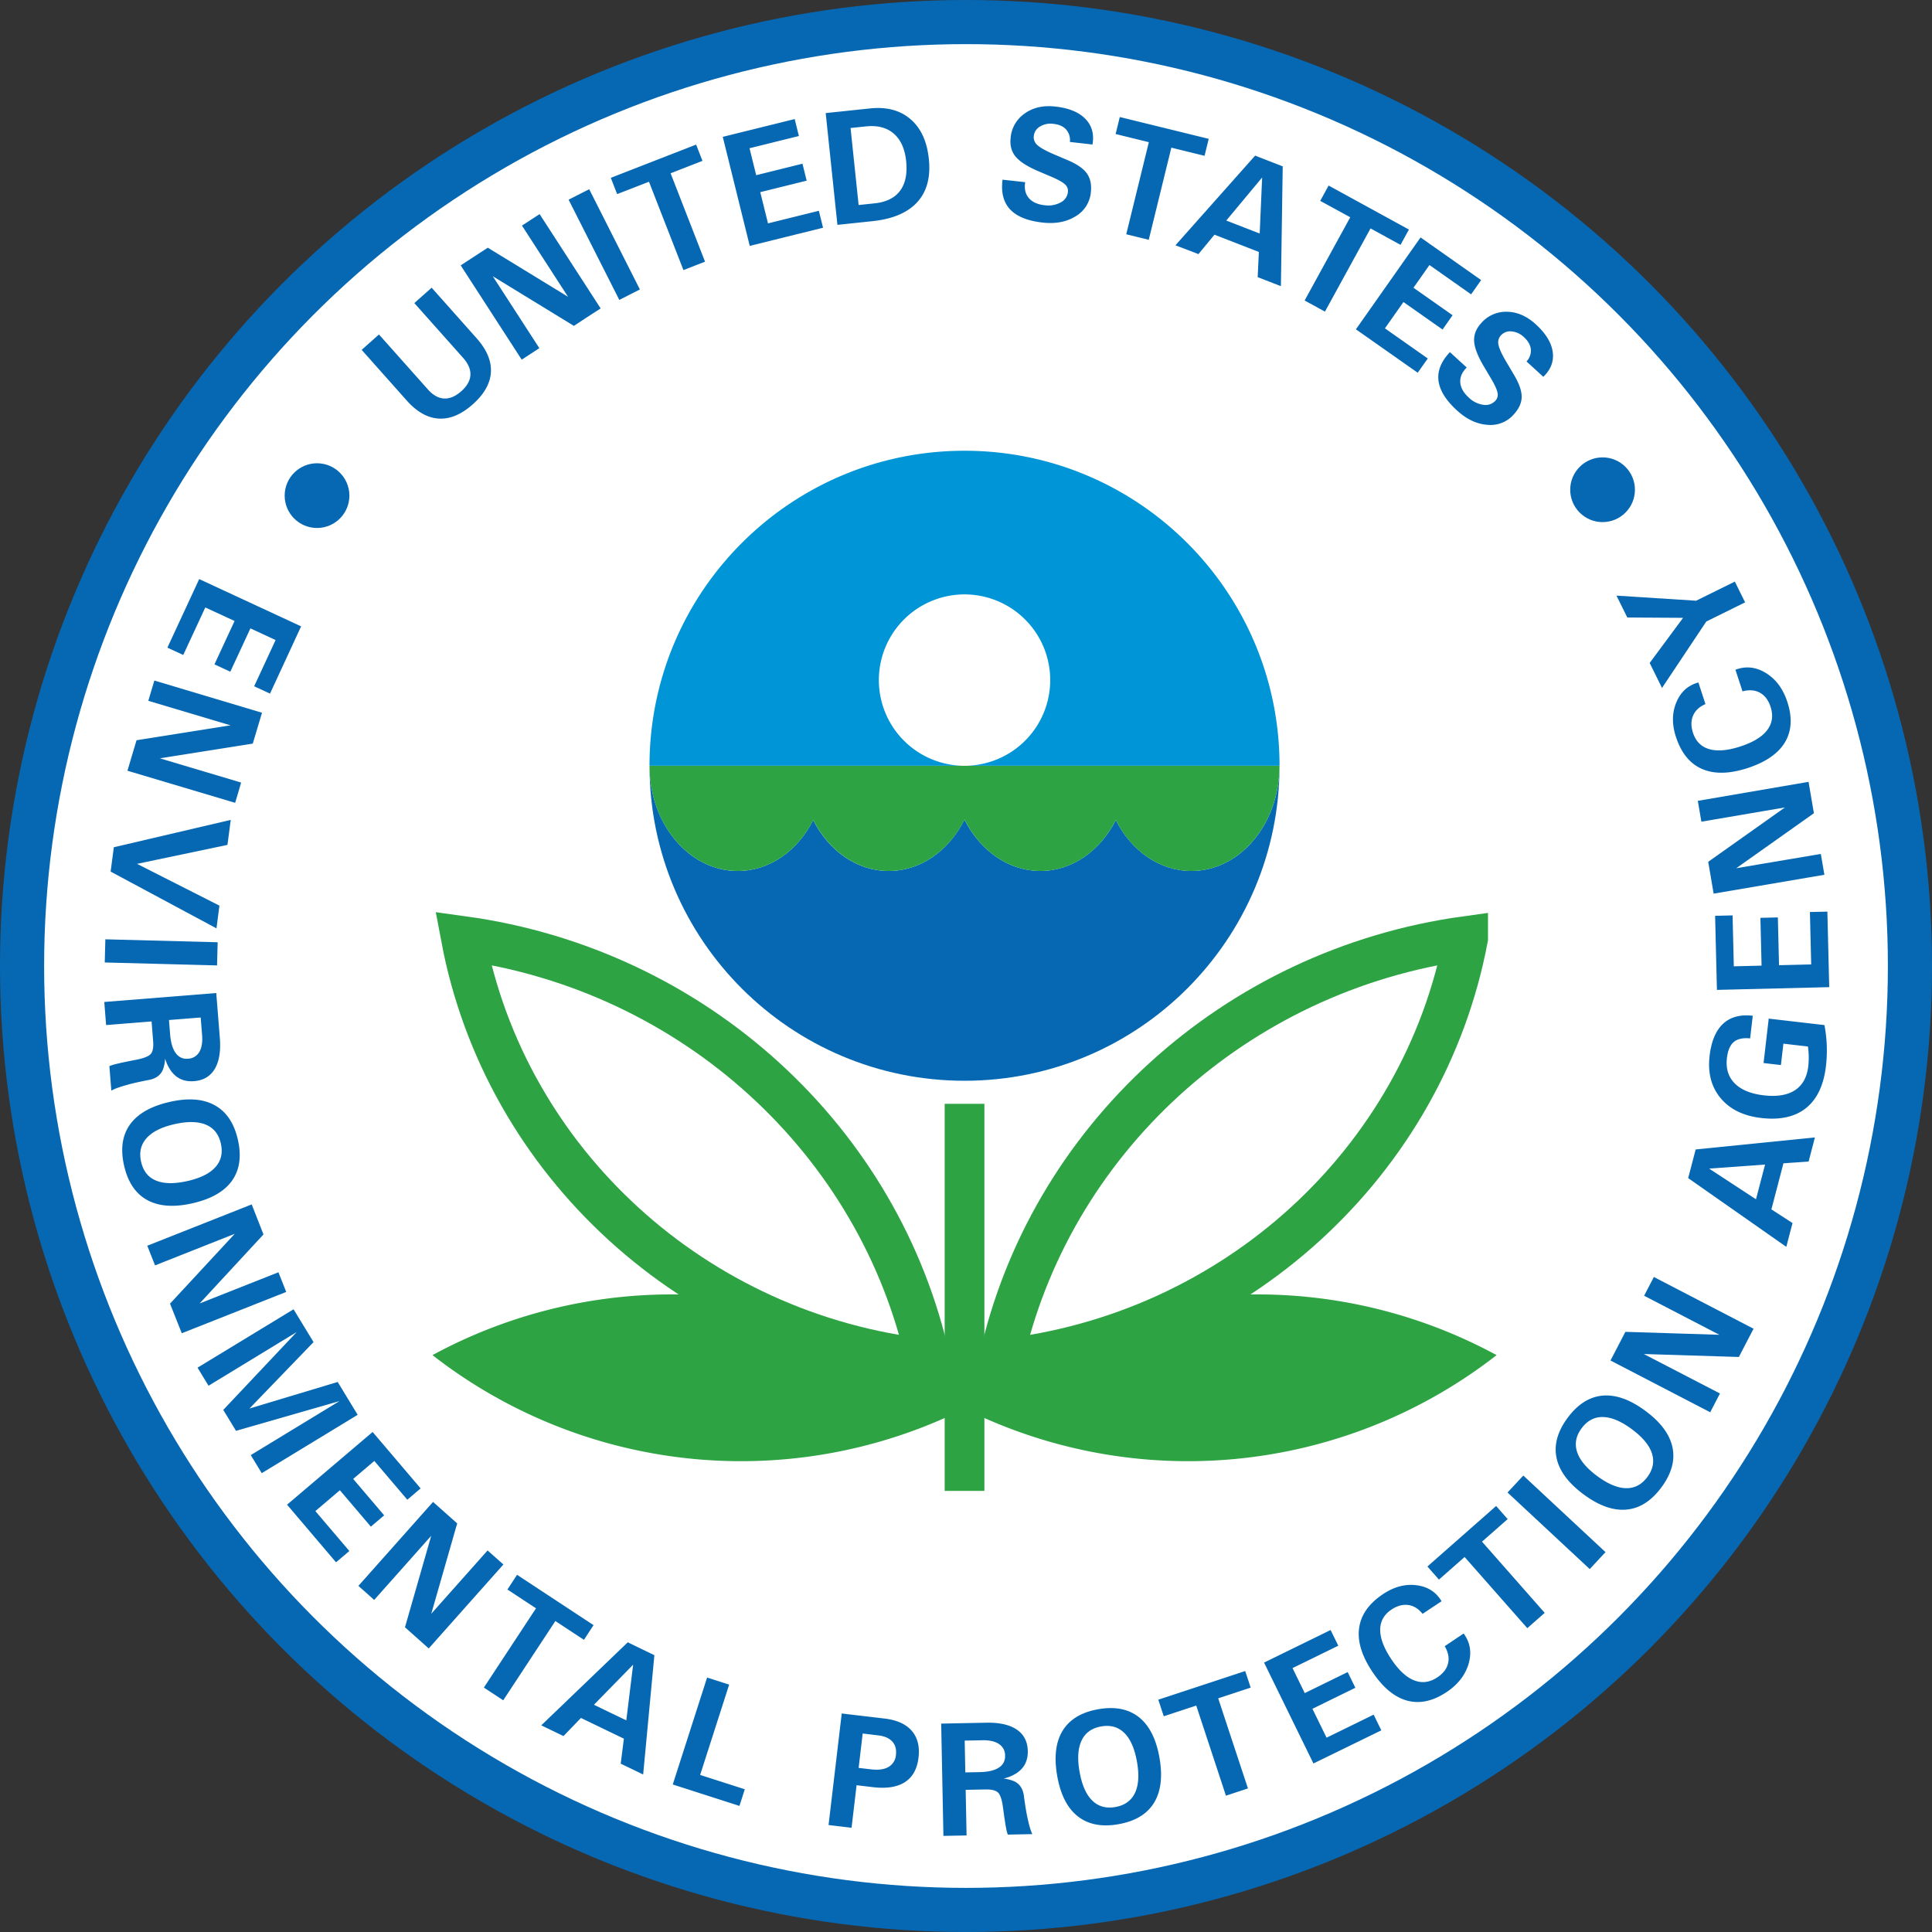 <?xml version="1.0" encoding="UTF-8"?> <svg xmlns="http://www.w3.org/2000/svg" viewBox="0 0 1313.51 1313.51"><rect x="0" y="0" width="1313.51" height="1313.51" fill="#333333" stroke="none"/><defs><clipPath id="clip-path" transform="translate(-7.42 -6.44)"><path fill="none" d="M0 0h1326.47v1326.47H0z"></path></clipPath><style>.cls-9{fill:none;stroke-width:30px}.cls-4{fill:#0668b3}.cls-7{fill:#2da343}.cls-7,.cls-9{stroke:#2da343}</style></defs><g clip-path="url(#clip-path)"><circle cx="656.76" cy="656.76" r="641.76" stroke-width="30" fill="#fff" stroke="#0668b3"></circle><path class="cls-4" d="M877.31 527.08c0 39.48-26.84 71.5-59.94 71.5-21.79 0-40.85-13.87-51.35-34.59-10.5 20.72-29.56 34.59-51.35 34.59s-41-14-51.51-34.94c-10.46 20.92-29.61 34.94-51.51 34.94S570.8 584.71 560.3 564c-10.5 20.72-29.56 34.59-51.35 34.59-33.06 0-59.87-31.94-59.94-71.37.09 118.21 95.94 214 214.17 214s214.16-95.87 214.16-214.15z" transform="translate(-7.42 -6.44)"></path><path d="M509 598.58c21.79 0 40.85-13.87 51.35-34.59 10.5 20.72 29.56 34.59 51.35 34.59s41.05-14 51.51-34.94c10.46 20.92 29.61 34.94 51.51 34.94S755.52 584.71 766 564c10.5 20.72 29.56 34.59 51.35 34.59 33.1 0 59.94-32 59.94-71.5H449v.17c.08 39.38 26.89 71.32 60 71.32z" transform="translate(-7.42 -6.44)" fill="#2da343"></path><path d="M663.18 312.89C544.9 312.89 449 408.78 449 527.06h214.17a58.25 58.25 0 1158.26-58.25 58.24 58.24 0 01-58.26 58.25h214.17c0-118.28-95.88-214.17-214.16-214.17z" transform="translate(-7.42 -6.44)" fill="#0095d6"></path><path class="cls-7" d="M1024 927.82a340.67 340.67 0 00-370.62 30.69A340.67 340.67 0 001024 927.82z" transform="translate(-7.42 -6.44)"></path><path class="cls-7" d="M673 958.51a340.69 340.69 0 00-370.63-30.69A340.69 340.69 0 00673 958.51z" transform="translate(-7.42 -6.44)"></path><path stroke-width="27" stroke="#2da343" fill="none" d="M655.76 750.45v263.17"></path><path class="cls-9" d="M1004.06 644.31C846.71 666 720.51 782.1 687.76 931.93c159.44-17.55 287.63-135.61 316.3-287.62zM322.3 644.31c28.67 152 156.86 270.07 316.29 287.62C605.84 782.1 479.65 666 322.3 644.31z" transform="translate(-7.42 -6.44)"></path><path class="cls-4" d="M331.46 236.41q10.38 11.67 9.71 23.1t-12.33 21.82q-11.61 10.34-23.07 9.69t-21.84-12.3l-30.62-34.41 5.88-5.24 5.88-5.23 33.19 37.28q5.25 5.91 11 6.25t11.74-4.91q5.9-5.25 6.23-11t-4.92-11.67l-33.19-37.29 5.88-5.24 5.88-5.23zM374.12 243.16l-6 3.9-6 3.91-41.49-64.12 9.21-6 9.22-6 54.54 33.35-31.31-48.38 6-3.91 6-3.9 41.5 64.12-9.08 5.87-9.09 6-55.19-33.76zM394 142.2l7-3.56 7-3.55 34.47 68.15-7 3.55-7 3.56zM448.64 130L427 138.41l-2.16-5.54-2.15-5.53 58-22.59 2.16 5.53 2.15 5.53-21.66 8.44 23.41 60.1-7.34 2.86-7.34 2.86zM517.15 173.62l-18.34-74.14 48.9-12.1 1.42 5.77 1.43 5.76-33.56 8.32 4.53 18.32 31.47-7.81 1.43 5.77 1.42 5.76-31.55 7.81 5.26 21.23 34.58-8.56 1.43 5.77 1.42 5.76zM568.79 83.32l7.82-.82 22.33-2.34q16.95-1.77 27.52 7.31t12.44 26.93q2 18.6-7.8 29.41t-30.52 13l-16 1.68-7.82.82zm22.38 62.51l10.83-1.14q11.9-1.24 17.35-8.56t4.14-20.13q-1.32-12.58-8.43-18.72t-18.89-4.91l-10.48 1.1zM734.79 102.94a10.77 10.77 0 00-2.52-8.43q-2.92-3.24-8.61-3.86a13.84 13.84 0 00-9.13 1.79 8.49 8.49 0 00-4.27 6.56 7.07 7.07 0 002.59 6.21c2 1.78 5.7 3.83 11.18 6.18l9.41 4q9.4 4 12.94 9t2.67 12.84a21 21 0 01-10.34 16.24q-9.18 5.76-22.42 4.29-15.28-1.68-22.1-8.93-6.63-7.06-5.26-19.53l.08-.7 15.41 1.69q-1.06 6.64 2.43 10.75c2.32 2.75 5.9 4.38 10.74 4.92a17.76 17.76 0 0010.87-1.85 9.05 9.05 0 005-7.11 6 6 0 00-2-5.23q-2.37-2.2-9-5.06l-9.41-4q-11-4.75-15.19-9.85t-3.34-12.74a22.35 22.35 0 019.7-16.62q8.52-6 20.72-4.61 13.71 1.51 20.36 8.34 6.16 6.28 5.11 15.8l-.23 1.66zM788.48 103.1l-22.58-5.54 1.42-5.77 1.41-5.79 60.46 14.83-1.41 5.77-1.42 5.77-22.58-5.54-15.36 62.64-7.65-1.88-7.65-1.87zM860.75 112.24l9.35 3.64 9.4 3.66-1.23 81.46-7.9-3.07-7.89-3.07.8-17.13L833.09 166l-10.88 13.2-7.79-3-7.84-3zm-19.62 44.14l22.72 8.84 1.66-38.1zM925.41 154.15L905 143l2.86-5.21 2.85-5.2 54.59 29.91-2.85 5.2-2.85 5.21-20.39-11.17-31 56.57-6.9-3.79-6.91-3.78zM929.27 230.33l43.94-62.47 41.2 29-3.41 4.84-3.41 4.86-28.32-19.93-10.87 15.44 26.6 18.7-3.42 4.86-3.41 4.85-26.58-18.69L949 229.68l29.14 20.49-3.44 4.83-3.41 4.86zM1045.26 252.19a10.78 10.78 0 002.94-8.3q-.45-4.33-4.67-8.2a13.94 13.94 0 00-8.43-3.94 8.49 8.49 0 00-7.29 2.74 7.06 7.06 0 00-1.58 6.53q.82 3.91 5.38 11.59l5.21 8.81q5.22 8.81 5.14 14.91t-5.42 11.93a21 21 0 01-17.94 7q-10.8-.78-20.62-9.78-11.36-10.38-12.57-20.26-1.18-9.62 7.28-18.86l.48-.52 11.43 10.46q-4.77 4.74-4.38 10.12t5.77 10.3a17.67 17.67 0 009.86 4.93 9.08 9.08 0 008.26-2.78 5.93 5.93 0 001.43-5.42q-.6-3.2-4.24-9.38l-5.22-8.8q-6.09-10.35-6.45-16.92t4.83-12.26a22.35 22.35 0 0117.63-7.69q10.4.22 19.45 8.51 10.18 9.31 11.52 18.75 1.26 8.72-5.2 15.77l-1.17 1.2zM142.86 400.14l69.28 32.14L191 478l-5.39-2.5-5.39-2.5 14.57-31.41-17.12-7.94L164 463.11l-5.39-2.5-5.39-2.5 13.68-29.48-19.9-9.2-15 32.31-5.38-2.49-5.39-2.5zM108.25 482.89l2.06-6.89 2.06-6.89L185.55 491l-3.14 10.52-3.14 10.48-63.13 10 55.21 16.48-2 6.89-2.06 6.89-73.23-21.82 3.09-10.37 3.1-10.36 63.9-10.14zM164.3 563.86l-1.12 8.5-1.12 8.49-61.46 12.9 56 28.4-1 7.73-1 7.73L82.63 599l1.09-8.27 1.09-8.28zM155.4 647.05l-.21 7.87-.2 7.88-76.35-2 .2-7.88.21-7.87zM154.45 681.57l.62 7.84 1.81 22.75q1.06 13.41-3.45 21t-14.11 8.33q-9.69.76-15.28-6.51a27.25 27.25 0 01-4.36-8.84 25.88 25.88 0 01-1.42 7.34c-1.55 3.86-4.74 6.25-9.6 7.18s-9.18 1.87-12.87 2.81l-1.11.31c-2.77.76-5 1.45-6.77 2.06a35 35 0 00-4.81 2.07l-.66-8.32-.66-8.31a25.69 25.69 0 014.08-1.33q2.6-.67 7.57-1.72l6.73-1.33q7.53-1.47 9.7-3.85t1.67-8.77l-1.06-13.39-30.91 2.46-.62-7.85-.62-7.85zm-32.15 18.35l.78 9.74q.66 8.45 3.81 12.71a8.85 8.85 0 008.32 3.86 9.22 9.22 0 007.71-4.58q2.47-4.18 1.89-11.54l-.95-11.9zM95.77 771q7.86-11 26.84-15.36t30.82 2.24q11.88 6.55 15.71 23.4t-4 27.91q-7.87 11-26.83 15.32t-30.83-2.21q-11.86-6.52-15.7-23.42T95.77 771zm17.73 38.07q8 3.34 21.33.33t19.08-9.52q5.81-6.5 3.65-16t-10.19-12.8q-8.06-3.36-21.32-.35T107 780.31q-5.79 6.53-3.64 16t10.14 12.77zM112.84 866.74l-2.65-6.69-2.64-6.68 71-28.09 4 10.21 4 10.21-43.41 46.92 53.58-21.2 2.65 6.69 2.64 6.68-71 28.09-4-10.06-4-10.06 44-47.48zM149.19 948.56l-3.74-6.14-3.73-6.14 65.28-39.7 6.78 11.14 6.81 11.18L177 964.07 237 946l6.78 11.14 6.81 11.19-65.21 39.67-3.74-6.14-3.73-6.14L238.24 959l-70.36 20.23-4.34-7.13-4.33-7.1 49.9-52.92zM202.58 1029.43L260.76 980l32.64 38.36-4.52 3.85-4.53 3.85-22.43-26.37-14.38 12.23 21.06 24.75-4.52 3.85-4.52 3.85-21.06-24.76-16.67 14.18 23.09 27.13-4.52 3.85-4.53 3.84zM261.83 1094.18l-5.37-4.78-5.37-4.77 50.75-57.08 8.21 7.3 8.2 7.3-17.62 61.44 38.29-43.06 5.38 4.78 5.37 4.77-50.76 57.08-8.08-7.19-8.08-7.19 17.84-62.19zM371.84 1099.88l-19.42-12.78 3.26-5 3.27-5 52 34.21-3.26 5-3.26 5-19.43-12.78-35.45 53.89-6.58-4.33-6.57-4.33zM434.22 1123l9 4.36 9.09 4.38-7.62 81.13-7.63-3.68-7.63-3.68 2.15-17-29.18-14.08-11.88 12.31-7.53-3.63-7.57-3.66zm-23 42.47l22 10.59 4.65-37.85zM464.81 1219.66l23.35-72.72 7.5 2.41 7.49 2.41-19.72 61.41 30.35 9.74-1.81 5.66-1.82 5.65zM579.69 1171.38l7.81.93 21.27 2.51q12.56 1.48 18.51 8.34t4.62 18.24q-1.36 11.53-9.22 16.63t-21.8 3.44l-11.09-1.31-3.42 28.92-7.82-.92-7.82-.93zm11.49 37l8.58 1q7.44.87 11.77-1.67a10.21 10.21 0 005-8.13q.68-5.64-2.46-9.1t-9.59-4.21l-10.54-1.27zM647.3 1178.27l7.86-.16 22.82-.45q13.46-.27 20.73 4.69t7.47 14.58q.2 9.72-7.4 14.87a27.35 27.35 0 01-9.08 3.82 25.67 25.67 0 017.24 1.86q5.64 2.65 6.6 10t2.05 13l.24 1.13q.88 4.21 1.65 6.87a34.66 34.66 0 001.78 4.93l-8.34.16-8.34.17a26.1 26.1 0 01-1.09-4.15q-.51-2.64-1.26-7.65l-.93-6.8q-1-7.62-3.27-9.92t-8.65-2.19l-13.43.27.62 31-7.88.15-7.87.16zm16.41 33.18l9.77-.2q8.47-.16 12.92-3a8.9 8.9 0 004.35-8.09 9.22 9.22 0 00-4.13-8q-4-2.72-11.4-2.57l-11.93.24zM740.17 1241.3q-10.65-8.38-14-27.55t3.72-30.68q7.11-11.53 24.12-14.56t27.69 5.37q10.62 8.4 14 27.54t-3.7 30.69q-7.1 11.54-24.15 14.55t-27.68-5.36zm38.88-15.89q3.74-7.86 1.35-21.28t-8.59-19.51q-6.21-6.12-15.77-4.42t-13.27 9.57q-3.76 7.88-1.38 21.28t8.61 19.52q6.24 6.09 15.75 4.4t13.3-9.56zM820.71 1166l-22.08 7.28-1.86-5.64-1.86-5.63 59.09-19.48 1.86 5.64 1.86 5.63-22.08 7.29 20.22 61.25-7.48 2.47-7.48 2.47zM900.39 1205.38l-33.57-68.59 45.24-22.15 2.61 5.33 2.61 5.34-31.1 15.22 8.3 17 29.19-14.29 2.61 5.34 2.61 5.33-29.19 14.29 9.62 19.64 32-15.66 2.61 5.34 2.61 5.33zM1002.51 1117q6.72 9.15 3.35 20.64t-15 19.23q-14 9.3-26.9 5.73t-23.65-19.78q-10.75-16.2-8.84-29.64t16.32-23q11.15-7.41 22.56-6 10.89 1.32 16.52 9.89l.63 1-12.91 8.57q-4.21-5.25-9.77-6t-11.32 3.07q-7.65 5.08-7.73 13.67t7.45 19.93q7.54 11.34 15.56 14.52t15.83-2q6-4 7.31-9.56t-2.29-11.63zM1003.17 1065l-17.45 15.36-3.92-4.45-3.92-4.46 46.72-41.14 3.92 4.46 3.92 4.46-17.44 15.34 42.62 48.41-5.91 5.2-5.91 5.21zM1032.35 1021.15l5.37-5.76 5.36-5.77 55.88 52.07-5.36 5.76-5.37 5.76zM1113.18 1032.77q-13.48 1.23-29.13-10.36t-18.39-24.84q-2.76-13.27 7.52-27.16t23.8-15.13q13.49-1.18 29.11 10.38t18.41 24.83q2.77 13.25-7.54 27.17t-23.78 15.11zm17.33-38.26q-2.7-8.28-13.65-16.4t-19.65-8.27q-8.7-.17-14.49 7.64t-3.07 16.07q2.68 8.3 13.63 16.4t19.67 8.26q8.71.15 14.47-7.62t3.09-16.08zM1176.77 953.83l-3.31 6.38-3.31 6.38-67.8-35.18 5.06-9.74 5.06-9.75 63.89 2-51.15-26.54 3.31-6.38 3.31-6.38 67.79 35.18-5 9.6-5 9.61L1125 927zM1155.16 807.4l2.54-9.71 2.55-9.76 81.07-8.17-2.14 8.19-2.14 8.2-17.11 1.18-8.19 31.34 14.37 9.29L1224 846l-2.12 8.14zm46.11 14.39l6.16-23.58-38 2.74zM1248.85 731.09q-2.28 19.6-13.5 28.64t-30.54 6.8q-18.13-2.12-27.61-13.52t-7.47-28.71q1.73-14.91 9.17-21.83t20.17-5.44l-1.79 15.39c-4.92-.49-8.62.33-11.13 2.46s-4.05 5.79-4.64 10.94q-1.23 10.59 5.3 17.18t19.79 8.13q13.53 1.56 21.25-3.54t9-16.47a54.16 54.16 0 00-.26-13.19L1219.9 716l-1.69 14.54-11.8-1.37 3.51-30.2 37.89 4.4a91.74 91.74 0 011.04 27.72zM1251.06 677.57l-76.35 1.87-1.24-50.36 5.94-.15 5.94-.14.84 34.61 18.87-.46-.79-32.49 5.93-.14 5.94-.15.79 32.49 21.87-.53-.87-35.62 5.94-.14 5.93-.15zM1245.35 587l1.21 7.09 1.2 7.08-75.29 12.83-1.84-10.82-1.84-10.83 52.15-36.95-56.8 9.68-1.21-7.08-1.21-7.09L1237 538l1.82 10.67 1.82 10.66-52.8 37.39zM1187.29 461.77q10.61-4 20.78 2.28t14.52 19.63q5.22 16-1.66 27.45t-25.37 17.5q-18.48 6-30.92.62t-17.81-21.87q-4.15-12.74.25-23.35 4.17-10.14 13.93-13.28l1.09-.35 4.81 14.73c-4.12 1.77-6.93 4.37-8.4 7.81s-1.5 7.35-.07 11.72q2.85 8.74 11.11 11.11t21.2-1.87q12.95-4.23 18.15-11.11t2.28-15.79c-1.48-4.56-3.91-7.76-7.26-9.6s-7.29-2.14-11.82-.9zM1167.48 429l-30.1 45.16-4.2-8.5-4.2-8.49 22.72-30.68-37.94-.23-3.67-7.44-3.68-7.43 54.14 3.46 26.34-13 3.49 7.06 3.49 7.06z" transform="translate(-7.42 -6.44)"></path><circle class="cls-4" cx="1089.54" cy="332.96" r="22"></circle><circle class="cls-4" cx="215.54" cy="336.96" r="22"></circle></g></svg> 